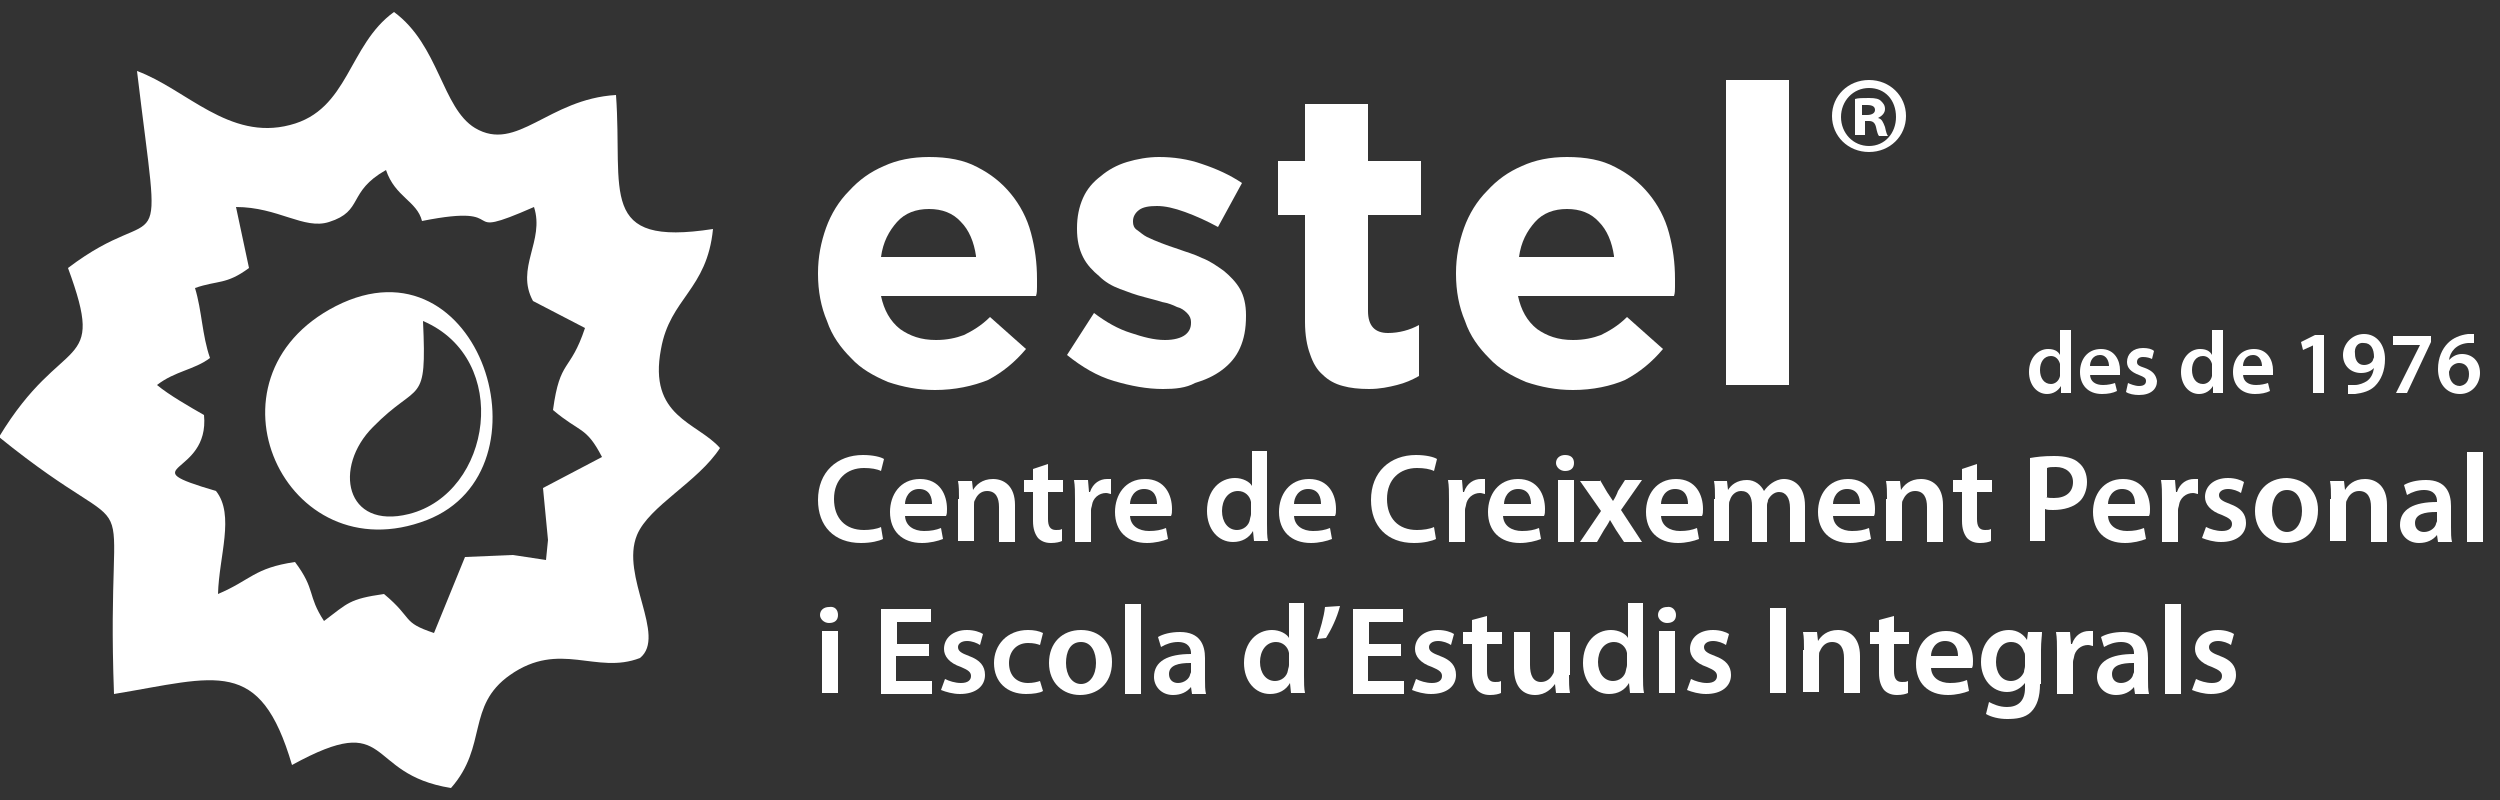 <?xml version="1.0" encoding="UTF-8"?>
<!-- Generator: Adobe Illustrator 25.4.0, SVG Export Plug-In . SVG Version: 6.00 Build 0)  -->
<svg xmlns="http://www.w3.org/2000/svg" xmlns:xlink="http://www.w3.org/1999/xlink" version="1.1" id="Capa_1" x="0px" y="0px" viewBox="0 0 250 80" style="enable-background:new 0 0 250 80;" xml:space="preserve">
<rect x="0" y="0" width="250" height="80" fill="#333333" stroke="none"/>
<style type="text/css">
	.st0{fill-rule:evenodd;clip-rule:evenodd;fill:#FFFFFF;}
	.st1{fill:#FFFFFF;}
</style>
<g>
	<path class="st0" d="M66.1,34.9c0.9-5.1,4.6-5.9,5.2-12c-11.6,1.8-9-3.7-9.7-13.4c-6.8,0.4-9.9,5.8-14.1,3.3   c-3.3-2-3.6-8.3-8.1-11.6C34.8,4.5,34.9,11,29,12.5c-6.1,1.6-10.4-3.6-15.3-5.4c2.5,20.9,2.7,12.4-6.9,19.7   c3.9,10.6-0.5,6.3-6.9,16.9c15.3,12.4,10.6,1.6,11.5,25.7c10.3-1.7,14.6-3.8,17.8,7.1c10.2-5.6,7.1,0.9,15.9,2.3   c3.7-4.2,1.5-8.2,5.9-11.3c5-3.5,8.6,0,13-1.7c2.7-2.2-2-8.2-0.3-12.3c1.2-2.9,6.1-5.3,8.3-8.7C69.7,42.2,64.8,41.7,66.1,34.9z    M54.3,48.8l0.5,5.2l-0.2,2l-3.3-0.5l-4.8,0.2l-3.1,7.6c-3.3-1.1-2-1.4-5-3.9c-3.5,0.5-3.6,0.9-6,2.7c-1.7-2.6-0.8-3.1-2.9-5.9   c-4.1,0.6-4.4,1.8-7.7,3.2c0.1-3.8,1.7-7.9-0.2-10.3c-8.8-2.6-0.6-1.4-1.2-7.6c-1.4-0.8-3.5-2-4.7-3c1.8-1.4,3.7-1.5,5.3-2.7   c-0.8-2.3-0.8-4.7-1.5-7c2.3-0.8,3.1-0.3,5.4-2l-1.3-6.1c4.2,0,6.8,2.3,9.3,1.5c3.5-1.1,1.8-3,5.7-5.2c0.9,2.7,3.1,3.1,3.6,5.1   c9.5-1.9,3,2.2,11.2-1.4c1.1,3.4-1.9,6.1-0.1,9.4c1.7,0.9,3.5,1.8,5.2,2.7c-1.5,4.5-2.5,3-3.2,8.2c2.7,2.3,3.3,1.6,4.9,4.7   L54.3,48.8z"></path>
	<path class="st0" d="M33.6,30.6c-14.1,7.2-5.1,26.9,9.1,21.4C55.5,47,48,23.3,33.6,30.6z M40.9,51.4c-6.4,1.6-7.6-4.7-3.6-8.7   c4.6-4.7,5.4-1.9,5-10.6C51.2,35.9,49.2,49.3,40.9,51.4z"></path>
</g>
<g>
	<g>
		<path class="st1" d="M88.3,53.9c-0.4,0.2-1.2,0.4-2.2,0.4c-2.7,0-4.3-1.7-4.3-4.3c0-2.8,1.9-4.5,4.5-4.5c1,0,1.8,0.2,2.1,0.4    l-0.3,1.2c-0.4-0.2-1-0.3-1.7-0.3c-1.7,0-3,1.1-3,3.1c0,1.9,1.1,3.1,3,3.1c0.6,0,1.3-0.1,1.7-0.3L88.3,53.9z"></path>
		<path class="st1" d="M90.5,51.5c0,1.1,0.9,1.6,1.9,1.6c0.7,0,1.2-0.1,1.7-0.3l0.2,1.1c-0.5,0.2-1.3,0.4-2.1,0.4    c-2,0-3.2-1.2-3.2-3.1c0-1.7,1-3.3,3-3.3c2,0,2.7,1.6,2.7,3c0,0.3,0,0.5-0.1,0.7H90.5z M93.2,50.4c0-0.6-0.2-1.5-1.3-1.5    c-1,0-1.4,0.9-1.4,1.5H93.2z"></path>
		<path class="st1" d="M95.9,49.9c0-0.7,0-1.3-0.1-1.8h1.4l0.1,0.9h0c0.3-0.5,0.9-1.1,2-1.1c1.1,0,2.2,0.7,2.2,2.6v3.7h-1.6v-3.5    c0-0.9-0.3-1.6-1.2-1.6c-0.6,0-1,0.4-1.2,0.9c-0.1,0.1-0.1,0.3-0.1,0.5v3.6h-1.6V49.9z"></path>
		<path class="st1" d="M104.8,46.4V48h1.5v1.2h-1.5v2.7c0,0.7,0.2,1.1,0.8,1.1c0.3,0,0.4,0,0.6-0.1l0,1.2c-0.2,0.1-0.6,0.2-1.1,0.2    c-0.6,0-1-0.2-1.3-0.5c-0.3-0.4-0.5-0.9-0.5-1.7v-2.9h-0.9V48h0.9v-1.1L104.8,46.4z"></path>
		<path class="st1" d="M107.5,50c0-0.8,0-1.4-0.1-2h1.4l0.1,1.2h0.1c0.3-0.9,1-1.3,1.7-1.3c0.2,0,0.2,0,0.4,0v1.5    c-0.1,0-0.3-0.1-0.5-0.1c-0.7,0-1.3,0.5-1.4,1.2c0,0.1-0.1,0.3-0.1,0.5v3.2h-1.6V50z"></path>
		<path class="st1" d="M113,51.5c0,1.1,0.9,1.6,1.9,1.6c0.7,0,1.2-0.1,1.7-0.3l0.2,1.1c-0.5,0.2-1.3,0.4-2.1,0.4    c-2,0-3.2-1.2-3.2-3.1c0-1.7,1-3.3,3-3.3c2,0,2.7,1.6,2.7,3c0,0.3,0,0.5-0.1,0.7H113z M115.7,50.4c0-0.6-0.2-1.5-1.3-1.5    c-1,0-1.4,0.9-1.4,1.5H115.7z"></path>
		<path class="st1" d="M126.7,45.2v7.2c0,0.6,0,1.3,0.1,1.7h-1.4l-0.1-1h0c-0.4,0.7-1.1,1.1-2,1.1c-1.5,0-2.6-1.3-2.6-3.1    c0-2.1,1.3-3.3,2.8-3.3c0.8,0,1.5,0.4,1.7,0.8h0v-3.5H126.7z M125.1,50.6c0-0.1,0-0.3,0-0.4c-0.1-0.6-0.6-1.1-1.3-1.1    c-1,0-1.6,0.9-1.6,2c0,1.1,0.6,1.9,1.5,1.9c0.6,0,1.2-0.4,1.3-1.1c0-0.1,0.1-0.3,0.1-0.5V50.6z"></path>
		<path class="st1" d="M129.4,51.5c0,1.1,0.9,1.6,1.9,1.6c0.7,0,1.2-0.1,1.7-0.3l0.2,1.1c-0.5,0.2-1.3,0.4-2.1,0.4    c-2,0-3.2-1.2-3.2-3.1c0-1.7,1-3.3,3-3.3c2,0,2.7,1.6,2.7,3c0,0.3,0,0.5-0.1,0.7H129.4z M132.1,50.4c0-0.6-0.2-1.5-1.3-1.5    c-1,0-1.4,0.9-1.4,1.5H132.1z"></path>
		<path class="st1" d="M143.6,53.9c-0.4,0.2-1.2,0.4-2.2,0.4c-2.7,0-4.3-1.7-4.3-4.3c0-2.8,1.9-4.5,4.5-4.5c1,0,1.8,0.2,2.1,0.4    l-0.3,1.2c-0.4-0.2-1-0.3-1.7-0.3c-1.7,0-3,1.1-3,3.1c0,1.9,1.1,3.1,3,3.1c0.6,0,1.3-0.1,1.7-0.3L143.6,53.9z"></path>
		<path class="st1" d="M144.9,50c0-0.8,0-1.4-0.1-2h1.4l0.1,1.2h0.1c0.3-0.9,1-1.3,1.7-1.3c0.2,0,0.2,0,0.4,0v1.5    c-0.1,0-0.3-0.1-0.5-0.1c-0.7,0-1.3,0.5-1.4,1.2c0,0.1-0.1,0.3-0.1,0.5v3.2h-1.6V50z"></path>
		<path class="st1" d="M150.3,51.5c0,1.1,0.9,1.6,1.9,1.6c0.7,0,1.2-0.1,1.7-0.3l0.2,1.1c-0.5,0.2-1.3,0.4-2.1,0.4    c-2,0-3.2-1.2-3.2-3.1c0-1.7,1-3.3,3-3.3c2,0,2.7,1.6,2.7,3c0,0.3,0,0.5-0.1,0.7H150.3z M153.1,50.4c0-0.6-0.2-1.5-1.3-1.5    c-1,0-1.4,0.9-1.4,1.5H153.1z"></path>
		<path class="st1" d="M157.4,46.3c0,0.5-0.3,0.8-0.9,0.8c-0.5,0-0.9-0.4-0.9-0.8c0-0.5,0.4-0.8,0.9-0.8    C157.1,45.5,157.4,45.8,157.4,46.3z M155.8,54.2V48h1.6v6.2H155.8z"></path>
		<path class="st1" d="M160,48l0.7,1.2c0.2,0.3,0.4,0.6,0.6,0.9h0c0.2-0.3,0.4-0.7,0.5-1l0.7-1.1h1.7l-2.1,3l2.1,3.2h-1.8l-0.8-1.2    c-0.2-0.3-0.4-0.7-0.6-1h0c-0.2,0.4-0.4,0.7-0.6,1l-0.7,1.2h-1.7l2.1-3.1l-2.1-3H160z"></path>
		<path class="st1" d="M166.1,51.5c0,1.1,0.9,1.6,1.9,1.6c0.7,0,1.2-0.1,1.7-0.3l0.2,1.1c-0.5,0.2-1.3,0.4-2.1,0.4    c-2,0-3.2-1.2-3.2-3.1c0-1.7,1-3.3,3-3.3c2,0,2.7,1.6,2.7,3c0,0.3,0,0.5-0.1,0.7H166.1z M168.8,50.4c0-0.6-0.2-1.5-1.3-1.5    c-1,0-1.4,0.9-1.4,1.5H168.8z"></path>
		<path class="st1" d="M171.5,49.9c0-0.7,0-1.3-0.1-1.8h1.3l0.1,0.9h0c0.3-0.5,0.9-1,1.9-1c0.8,0,1.4,0.5,1.7,1.1h0    c0.2-0.3,0.5-0.6,0.8-0.8c0.3-0.2,0.7-0.4,1.2-0.4c1,0,2.1,0.7,2.1,2.7v3.6h-1.5v-3.4c0-1-0.4-1.6-1.1-1.6c-0.5,0-0.9,0.4-1.1,0.8    c0,0.2-0.1,0.3-0.1,0.5v3.7h-1.5v-3.6c0-0.9-0.3-1.5-1.1-1.5c-0.6,0-1,0.5-1.1,0.9c-0.1,0.2-0.1,0.3-0.1,0.5v3.6h-1.5V49.9z"></path>
		<path class="st1" d="M183.3,51.5c0,1.1,0.9,1.6,1.9,1.6c0.7,0,1.2-0.1,1.7-0.3l0.2,1.1c-0.5,0.2-1.3,0.4-2.1,0.4    c-2,0-3.2-1.2-3.2-3.1c0-1.7,1-3.3,3-3.3c2,0,2.7,1.6,2.7,3c0,0.3,0,0.5-0.1,0.7H183.3z M186,50.4c0-0.6-0.2-1.5-1.3-1.5    c-1,0-1.4,0.9-1.4,1.5H186z"></path>
		<path class="st1" d="M188.7,49.9c0-0.7,0-1.3-0.1-1.8h1.4l0.1,0.9h0c0.3-0.5,0.9-1.1,2-1.1c1.1,0,2.2,0.7,2.2,2.6v3.7h-1.6v-3.5    c0-0.9-0.3-1.6-1.2-1.6c-0.6,0-1,0.4-1.2,0.9c-0.1,0.1-0.1,0.3-0.1,0.5v3.6h-1.6V49.9z"></path>
		<path class="st1" d="M197.7,46.4V48h1.5v1.2h-1.5v2.7c0,0.7,0.2,1.1,0.8,1.1c0.3,0,0.4,0,0.6-0.1l0,1.2c-0.2,0.1-0.6,0.2-1.1,0.2    c-0.6,0-1-0.2-1.3-0.5c-0.3-0.4-0.5-0.9-0.5-1.7v-2.9h-0.9V48h0.9v-1.1L197.7,46.4z"></path>
		<path class="st1" d="M203,45.8c0.6-0.1,1.3-0.2,2.4-0.2c1.1,0,2,0.2,2.5,0.7c0.5,0.4,0.8,1.1,0.8,1.9c0,0.8-0.3,1.5-0.7,1.9    c-0.6,0.6-1.6,0.9-2.7,0.9c-0.3,0-0.6,0-0.8-0.1v3.2H203V45.8z M204.6,49.7c0.2,0.1,0.4,0.1,0.8,0.1c1.2,0,1.9-0.6,1.9-1.6    c0-0.9-0.7-1.5-1.7-1.5c-0.4,0-0.7,0-0.9,0.1V49.7z"></path>
		<path class="st1" d="M210.8,51.5c0,1.1,0.9,1.6,1.9,1.6c0.7,0,1.2-0.1,1.7-0.3l0.2,1.1c-0.5,0.2-1.3,0.4-2.1,0.4    c-2,0-3.2-1.2-3.2-3.1c0-1.7,1-3.3,3-3.3c2,0,2.7,1.6,2.7,3c0,0.3,0,0.5-0.1,0.7H210.8z M213.5,50.4c0-0.6-0.2-1.5-1.3-1.5    c-1,0-1.4,0.9-1.4,1.5H213.5z"></path>
		<path class="st1" d="M216.2,50c0-0.8,0-1.4-0.1-2h1.4l0.1,1.2h0.1c0.3-0.9,1-1.3,1.7-1.3c0.2,0,0.2,0,0.4,0v1.5    c-0.1,0-0.3-0.1-0.5-0.1c-0.7,0-1.3,0.5-1.4,1.2c0,0.1-0.1,0.3-0.1,0.5v3.2h-1.6V50z"></path>
		<path class="st1" d="M220.6,52.7c0.4,0.2,1,0.4,1.6,0.4c0.7,0,1-0.3,1-0.7c0-0.4-0.3-0.6-1-0.9c-1.2-0.4-1.7-1.1-1.7-1.8    c0-1.1,0.9-1.9,2.3-1.9c0.7,0,1.3,0.2,1.6,0.4l-0.3,1.1c-0.3-0.2-0.8-0.4-1.3-0.4c-0.6,0-0.9,0.3-0.9,0.6c0,0.4,0.3,0.6,1.1,0.9    c1.1,0.4,1.6,1,1.6,1.9c0,1.1-0.9,1.9-2.5,1.9c-0.7,0-1.4-0.2-1.9-0.4L220.6,52.7z"></path>
		<path class="st1" d="M231.8,51c0,2.3-1.6,3.3-3.2,3.3c-1.7,0-3.1-1.2-3.1-3.2c0-2,1.3-3.3,3.2-3.3C230.6,47.9,231.8,49.2,231.8,51    z M227.2,51.1c0,1.2,0.6,2.1,1.5,2.1c0.9,0,1.5-0.9,1.5-2.1c0-1-0.4-2.1-1.5-2.1C227.6,49,227.2,50.1,227.2,51.1z"></path>
		<path class="st1" d="M233.1,49.9c0-0.7,0-1.3-0.1-1.8h1.4l0.1,0.9h0c0.3-0.5,0.9-1.1,2-1.1c1.1,0,2.2,0.7,2.2,2.6v3.7h-1.6v-3.5    c0-0.9-0.3-1.6-1.2-1.6c-0.6,0-1,0.4-1.2,0.9c-0.1,0.1-0.1,0.3-0.1,0.5v3.6h-1.6V49.9z"></path>
		<path class="st1" d="M245.1,52.7c0,0.6,0,1.1,0.1,1.5h-1.4l-0.1-0.7h0c-0.4,0.5-1,0.8-1.8,0.8c-1.2,0-1.9-0.9-1.9-1.8    c0-1.6,1.4-2.3,3.7-2.3v-0.1c0-0.4-0.2-1.1-1.3-1.1c-0.6,0-1.2,0.2-1.7,0.5l-0.3-1c0.5-0.3,1.3-0.5,2.2-0.5c2,0,2.5,1.3,2.5,2.6    V52.7z M243.6,51.2c-1.1,0-2.1,0.2-2.1,1.1c0,0.6,0.4,0.9,0.9,0.9c0.6,0,1.1-0.4,1.2-0.8c0-0.1,0.1-0.2,0.1-0.3V51.2z"></path>
		<path class="st1" d="M246.7,45.2h1.6v9h-1.6V45.2z"></path>
		<path class="st1" d="M83.8,61.5c0,0.5-0.3,0.8-0.9,0.8c-0.5,0-0.9-0.4-0.9-0.8c0-0.5,0.4-0.8,0.9-0.8C83.5,60.6,83.8,61,83.8,61.5    z M82.2,69.3v-6.2h1.6v6.2H82.2z"></path>
		<path class="st1" d="M92.8,65.6h-3.2v2.5h3.6v1.3h-5.1v-8.5h5v1.3h-3.4v2.2h3.2V65.6z"></path>
		<path class="st1" d="M94.5,67.9c0.4,0.2,1,0.4,1.6,0.4c0.7,0,1-0.3,1-0.7c0-0.4-0.3-0.6-1-0.9c-1.2-0.4-1.7-1.1-1.7-1.8    c0-1.1,0.9-1.9,2.3-1.9c0.7,0,1.3,0.2,1.6,0.4L98,64.5c-0.3-0.2-0.8-0.4-1.3-0.4c-0.6,0-0.9,0.3-0.9,0.6c0,0.4,0.3,0.6,1.1,0.9    c1.1,0.4,1.6,1,1.6,1.9c0,1.1-0.9,1.9-2.5,1.9c-0.7,0-1.4-0.2-1.9-0.4L94.5,67.9z"></path>
		<path class="st1" d="M104.3,69.1c-0.3,0.2-1,0.3-1.7,0.3c-1.9,0-3.2-1.2-3.2-3.1c0-1.8,1.3-3.3,3.4-3.3c0.6,0,1.1,0.1,1.5,0.3    l-0.3,1.2c-0.3-0.1-0.6-0.2-1.2-0.2c-1.2,0-1.9,0.9-1.9,2c0,1.3,0.8,2,1.9,2c0.5,0,0.9-0.1,1.2-0.2L104.3,69.1z"></path>
		<path class="st1" d="M111.2,66.2c0,2.3-1.6,3.3-3.2,3.3c-1.7,0-3.1-1.2-3.1-3.2c0-2,1.3-3.3,3.2-3.3C110,63,111.2,64.3,111.2,66.2    z M106.6,66.3c0,1.2,0.6,2.1,1.5,2.1c0.9,0,1.5-0.9,1.5-2.1c0-1-0.4-2.1-1.5-2.1C107,64.2,106.6,65.2,106.6,66.3z"></path>
		<path class="st1" d="M112.5,60.4h1.6v9h-1.6V60.4z"></path>
		<path class="st1" d="M120.5,67.9c0,0.6,0,1.1,0.1,1.5h-1.4l-0.1-0.7h0c-0.4,0.5-1,0.8-1.8,0.8c-1.2,0-1.9-0.9-1.9-1.8    c0-1.6,1.4-2.3,3.7-2.3v-0.1c0-0.4-0.2-1.1-1.3-1.1c-0.6,0-1.2,0.2-1.7,0.5l-0.3-1c0.5-0.3,1.3-0.5,2.2-0.5c2,0,2.5,1.3,2.5,2.6    V67.9z M119,66.3c-1.1,0-2.1,0.2-2.1,1.1c0,0.6,0.4,0.9,0.9,0.9c0.6,0,1.1-0.4,1.2-0.8c0-0.1,0.1-0.2,0.1-0.3V66.3z"></path>
		<path class="st1" d="M130.4,60.4v7.2c0,0.6,0,1.3,0.1,1.7h-1.4l-0.1-1h0c-0.4,0.7-1.1,1.1-2,1.1c-1.5,0-2.6-1.3-2.6-3.1    c0-2.1,1.3-3.3,2.8-3.3c0.8,0,1.5,0.4,1.7,0.8h0v-3.5H130.4z M128.9,65.7c0-0.1,0-0.3,0-0.4c-0.1-0.6-0.6-1.1-1.3-1.1    c-1,0-1.6,0.9-1.6,2c0,1.1,0.6,1.9,1.5,1.9c0.6,0,1.2-0.4,1.3-1.1c0-0.1,0.1-0.3,0.1-0.5V65.7z"></path>
		<path class="st1" d="M134,60.6c-0.3,1.2-0.9,2.4-1.4,3.2l-0.9,0.1c0.3-0.9,0.7-2.2,0.8-3.2L134,60.6z"></path>
		<path class="st1" d="M140,65.6h-3.2v2.5h3.6v1.3h-5.1v-8.5h5v1.3h-3.4v2.2h3.2V65.6z"></path>
		<path class="st1" d="M141.6,67.9c0.4,0.2,1,0.4,1.6,0.4c0.7,0,1-0.3,1-0.7c0-0.4-0.3-0.6-1-0.9c-1.2-0.4-1.7-1.1-1.7-1.8    c0-1.1,0.9-1.9,2.3-1.9c0.7,0,1.3,0.2,1.6,0.4l-0.3,1.1c-0.3-0.2-0.8-0.4-1.3-0.4c-0.6,0-0.9,0.3-0.9,0.6c0,0.4,0.3,0.6,1.1,0.9    c1.1,0.4,1.6,1,1.6,1.9c0,1.1-0.9,1.9-2.5,1.9c-0.7,0-1.4-0.2-1.9-0.4L141.6,67.9z"></path>
		<path class="st1" d="M148.7,61.6v1.6h1.5v1.2h-1.5v2.7c0,0.7,0.2,1.1,0.8,1.1c0.3,0,0.4,0,0.6-0.1l0,1.2c-0.2,0.1-0.6,0.2-1.1,0.2    c-0.6,0-1-0.2-1.3-0.5c-0.3-0.4-0.5-0.9-0.5-1.7v-2.9h-0.9v-1.2h0.9V62L148.7,61.6z"></path>
		<path class="st1" d="M156.9,67.5c0,0.7,0,1.3,0.1,1.8h-1.4l-0.1-0.9h0c-0.3,0.4-0.9,1.1-2,1.1c-1.1,0-2.1-0.7-2.1-2.7v-3.6h1.6    v3.3c0,1,0.3,1.7,1.1,1.7c0.6,0,1-0.4,1.2-0.8c0.1-0.1,0.1-0.3,0.1-0.5v-3.7h1.6V67.5z"></path>
		<path class="st1" d="M164.3,60.4v7.2c0,0.6,0,1.3,0.1,1.7h-1.4l-0.1-1h0c-0.4,0.7-1.1,1.1-2,1.1c-1.5,0-2.6-1.3-2.6-3.1    c0-2.1,1.3-3.3,2.8-3.3c0.8,0,1.5,0.4,1.7,0.8h0v-3.5H164.3z M162.7,65.7c0-0.1,0-0.3,0-0.4c-0.1-0.6-0.6-1.1-1.3-1.1    c-1,0-1.6,0.9-1.6,2c0,1.1,0.6,1.9,1.5,1.9c0.6,0,1.2-0.4,1.3-1.1c0-0.1,0.1-0.3,0.1-0.5V65.7z"></path>
		<path class="st1" d="M167.6,61.5c0,0.5-0.3,0.8-0.9,0.8c-0.5,0-0.9-0.4-0.9-0.8c0-0.5,0.4-0.8,0.9-0.8    C167.2,60.6,167.6,61,167.6,61.5z M165.9,69.3v-6.2h1.6v6.2H165.9z"></path>
		<path class="st1" d="M169.1,67.9c0.4,0.2,1,0.4,1.6,0.4c0.7,0,1-0.3,1-0.7c0-0.4-0.3-0.6-1-0.9c-1.2-0.4-1.7-1.1-1.7-1.8    c0-1.1,0.9-1.9,2.3-1.9c0.7,0,1.3,0.2,1.6,0.4l-0.3,1.1c-0.3-0.2-0.8-0.4-1.3-0.4c-0.6,0-0.9,0.3-0.9,0.6c0,0.4,0.3,0.6,1.1,0.9    c1.1,0.4,1.6,1,1.6,1.9c0,1.1-0.9,1.9-2.5,1.9c-0.7,0-1.4-0.2-1.9-0.4L169.1,67.9z"></path>
		<path class="st1" d="M178.6,60.8v8.5h-1.6v-8.5H178.6z"></path>
		<path class="st1" d="M180.4,65c0-0.7,0-1.3-0.1-1.8h1.4l0.1,0.9h0c0.3-0.5,0.9-1.1,2-1.1c1.1,0,2.2,0.7,2.2,2.6v3.7h-1.6v-3.5    c0-0.9-0.3-1.6-1.2-1.6c-0.6,0-1,0.4-1.2,0.9c-0.1,0.1-0.1,0.3-0.1,0.5v3.6h-1.6V65z"></path>
		<path class="st1" d="M189.4,61.6v1.6h1.5v1.2h-1.5v2.7c0,0.7,0.2,1.1,0.8,1.1c0.3,0,0.4,0,0.6-0.1l0,1.2c-0.2,0.1-0.6,0.2-1.1,0.2    c-0.6,0-1-0.2-1.3-0.5c-0.3-0.4-0.5-0.9-0.5-1.7v-2.9H187v-1.2h0.9V62L189.4,61.6z"></path>
		<path class="st1" d="M193.1,66.7c0,1.1,0.9,1.6,1.9,1.6c0.7,0,1.2-0.1,1.7-0.3l0.2,1.1c-0.5,0.2-1.3,0.4-2.1,0.4    c-2,0-3.2-1.2-3.2-3.1c0-1.7,1-3.3,3-3.3c2,0,2.7,1.6,2.7,3c0,0.3,0,0.5-0.1,0.7H193.1z M195.8,65.6c0-0.6-0.2-1.5-1.3-1.5    c-1,0-1.4,0.9-1.4,1.5H195.8z"></path>
		<path class="st1" d="M204,68.4c0,1.3-0.3,2.2-0.9,2.8c-0.6,0.6-1.5,0.7-2.4,0.7c-0.8,0-1.6-0.2-2.1-0.5l0.3-1.2    c0.4,0.2,1,0.5,1.8,0.5c1,0,1.8-0.5,1.8-1.9v-0.5h0c-0.4,0.5-1,0.9-1.8,0.9c-1.5,0-2.6-1.3-2.6-3c0-2,1.3-3.2,2.8-3.2    c0.9,0,1.5,0.5,1.8,1h0l0.1-0.8h1.4c0,0.4-0.1,0.9-0.1,1.8V68.4z M202.5,65.6c0-0.1,0-0.3-0.1-0.4c-0.2-0.6-0.6-1-1.3-1    c-0.9,0-1.5,0.8-1.5,2c0,1,0.5,1.9,1.5,1.9c0.6,0,1.1-0.4,1.3-0.9c0-0.2,0.1-0.4,0.1-0.6V65.6z"></path>
		<path class="st1" d="M205.7,65.2c0-0.8,0-1.4-0.1-2h1.4l0.1,1.2h0.1c0.3-0.9,1-1.3,1.7-1.3c0.2,0,0.2,0,0.4,0v1.5    c-0.1,0-0.3-0.1-0.5-0.1c-0.7,0-1.3,0.5-1.4,1.2c0,0.1-0.1,0.3-0.1,0.5v3.2h-1.6V65.2z"></path>
		<path class="st1" d="M214.8,67.9c0,0.6,0,1.1,0.1,1.5h-1.4l-0.1-0.7h0c-0.4,0.5-1,0.8-1.8,0.8c-1.2,0-1.9-0.9-1.9-1.8    c0-1.6,1.4-2.3,3.7-2.3v-0.1c0-0.4-0.2-1.1-1.3-1.1c-0.6,0-1.2,0.2-1.7,0.5l-0.3-1c0.5-0.3,1.3-0.5,2.2-0.5c2,0,2.5,1.3,2.5,2.6    V67.9z M213.3,66.3c-1.1,0-2.1,0.2-2.1,1.1c0,0.6,0.4,0.9,0.9,0.9c0.6,0,1.1-0.4,1.2-0.8c0-0.1,0.1-0.2,0.1-0.3V66.3z"></path>
		<path class="st1" d="M216.5,60.4h1.6v9h-1.6V60.4z"></path>
		<path class="st1" d="M219.6,67.9c0.4,0.2,1,0.4,1.6,0.4c0.7,0,1-0.3,1-0.7c0-0.4-0.3-0.6-1-0.9c-1.2-0.4-1.7-1.1-1.7-1.8    c0-1.1,0.9-1.9,2.3-1.9c0.7,0,1.3,0.2,1.6,0.4l-0.3,1.1c-0.3-0.2-0.8-0.4-1.3-0.4c-0.6,0-0.9,0.3-0.9,0.6c0,0.4,0.3,0.6,1.1,0.9    c1.1,0.4,1.6,1,1.6,1.9c0,1.1-0.9,1.9-2.5,1.9c-0.7,0-1.4-0.2-1.9-0.4L219.6,67.9z"></path>
	</g>
	<g>
		<g>
			<path class="st1" d="M186.9,8c2.1,0,3.7,1.6,3.7,3.6c0,2-1.6,3.6-3.7,3.6c-2.1,0-3.7-1.6-3.7-3.6C183.2,9.6,184.8,8,186.9,8     L186.9,8z M186.9,8.8c-1.6,0-2.8,1.3-2.8,2.9c0,1.6,1.2,2.9,2.8,2.9c1.6,0,2.7-1.3,2.7-2.9C189.6,10,188.5,8.8,186.9,8.8     L186.9,8.8z M186.3,13.5h-0.8V9.9c0.3-0.1,0.8-0.1,1.4-0.1c0.7,0,1,0.1,1.2,0.3c0.2,0.2,0.4,0.4,0.4,0.8c0,0.4-0.3,0.7-0.7,0.9v0     c0.4,0.1,0.5,0.4,0.7,0.9c0.1,0.5,0.2,0.8,0.3,0.9h-0.9c-0.1-0.1-0.2-0.4-0.3-0.9c-0.1-0.4-0.3-0.6-0.7-0.6h-0.4V13.5z      M186.3,11.5h0.4c0.5,0,0.8-0.2,0.8-0.5c0-0.3-0.2-0.5-0.8-0.5c-0.2,0-0.4,0-0.5,0V11.5z"></path>
		</g>
	</g>
	<g>
		<path class="st1" d="M207.1,33v5.1c0,0.4,0,0.9,0,1.2h-1l0-0.7h0c-0.3,0.5-0.8,0.8-1.4,0.8c-1,0-1.8-0.9-1.8-2.2    c0-1.4,0.9-2.3,1.9-2.3c0.6,0,1,0.2,1.2,0.6h0V33H207.1z M206,36.7c0-0.1,0-0.2,0-0.3c-0.1-0.4-0.4-0.8-0.9-0.8    c-0.7,0-1.1,0.6-1.1,1.4c0,0.8,0.4,1.4,1.1,1.4c0.4,0,0.8-0.3,0.9-0.8c0-0.1,0-0.2,0-0.3V36.7z"></path>
		<path class="st1" d="M209,37.4c0,0.8,0.6,1.1,1.3,1.1c0.5,0,0.9-0.1,1.2-0.2l0.2,0.8c-0.4,0.2-0.9,0.3-1.5,0.3    c-1.4,0-2.2-0.9-2.2-2.2c0-1.2,0.7-2.3,2.1-2.3c1.4,0,1.9,1.2,1.9,2.1c0,0.2,0,0.4,0,0.5H209z M210.9,36.6c0-0.4-0.2-1.1-0.9-1.1    c-0.7,0-1,0.6-1,1.1H210.9z"></path>
		<path class="st1" d="M212.8,38.3c0.2,0.1,0.7,0.3,1.1,0.3c0.5,0,0.7-0.2,0.7-0.5c0-0.3-0.2-0.4-0.7-0.6c-0.8-0.3-1.2-0.7-1.2-1.3    c0-0.8,0.6-1.4,1.6-1.4c0.5,0,0.9,0.1,1.1,0.3l-0.2,0.8c-0.2-0.1-0.5-0.2-0.9-0.2c-0.4,0-0.6,0.2-0.6,0.5c0,0.3,0.2,0.4,0.8,0.6    c0.8,0.3,1.1,0.7,1.2,1.3c0,0.8-0.6,1.4-1.8,1.4c-0.5,0-1-0.1-1.3-0.3L212.8,38.3z"></path>
		<path class="st1" d="M222.3,33v5.1c0,0.4,0,0.9,0,1.2h-1l0-0.7h0c-0.3,0.5-0.8,0.8-1.4,0.8c-1,0-1.8-0.9-1.8-2.2    c0-1.4,0.9-2.3,1.9-2.3c0.6,0,1,0.2,1.2,0.6h0V33H222.3z M221.2,36.7c0-0.1,0-0.2,0-0.3c-0.1-0.4-0.4-0.8-0.9-0.8    c-0.7,0-1.1,0.6-1.1,1.4c0,0.8,0.4,1.4,1.1,1.4c0.4,0,0.8-0.3,0.9-0.8c0-0.1,0-0.2,0-0.3V36.7z"></path>
		<path class="st1" d="M224.3,37.4c0,0.8,0.6,1.1,1.3,1.1c0.5,0,0.9-0.1,1.2-0.2l0.2,0.8c-0.4,0.2-0.9,0.3-1.5,0.3    c-1.4,0-2.2-0.9-2.2-2.2c0-1.2,0.7-2.3,2.1-2.3c1.4,0,1.9,1.2,1.9,2.1c0,0.2,0,0.4,0,0.5H224.3z M226.2,36.6    c0-0.4-0.2-1.1-0.9-1.1c-0.7,0-1,0.6-1,1.1H226.2z"></path>
		<path class="st1" d="M231.4,34.5L231.4,34.5l-1.1,0.5l-0.2-0.8l1.4-0.7h0.9v5.8h-1.1V34.5z"></path>
		<path class="st1" d="M234.9,38.5c0.2,0,0.3,0,0.6,0c0.4,0,0.9-0.2,1.2-0.4c0.4-0.3,0.6-0.7,0.7-1.3l0,0c-0.3,0.3-0.7,0.5-1.3,0.5    c-1,0-1.8-0.7-1.8-1.8c0-1.1,0.9-2.1,2.1-2.1c1.3,0,2.1,1.1,2.1,2.5c0,1.2-0.4,2.1-1,2.7c-0.5,0.5-1.2,0.7-2,0.8    c-0.2,0-0.5,0-0.7,0V38.5z M235.5,35.4c0,0.6,0.3,1.1,0.9,1.1c0.4,0,0.8-0.2,0.9-0.5c0-0.1,0.1-0.2,0.1-0.3c0-0.8-0.3-1.4-1-1.4    C235.8,34.2,235.4,34.7,235.5,35.4z"></path>
		<path class="st1" d="M243.1,33.5v0.7l-2.4,5.1h-1.1l2.4-4.8v0h-2.7v-0.9H243.1z"></path>
		<path class="st1" d="M247.4,34.3c-0.2,0-0.3,0-0.6,0c-1.2,0.1-1.8,0.9-1.9,1.7h0c0.3-0.3,0.7-0.6,1.3-0.6c1,0,1.8,0.7,1.8,1.9    c0,1.1-0.8,2.1-2,2.1c-1.4,0-2.2-1.1-2.2-2.5c0-1.1,0.4-2,1-2.6c0.5-0.5,1.2-0.8,2-0.9c0.2,0,0.4,0,0.6,0L247.4,34.3z M246.9,37.4    c0-0.7-0.4-1.1-1-1.1c-0.4,0-0.8,0.3-0.9,0.6c0,0.1-0.1,0.2-0.1,0.3c0,0.8,0.4,1.4,1.1,1.4C246.6,38.5,246.9,38.1,246.9,37.4z"></path>
	</g>
	<g>
		<path class="st1" d="M93.5,39c-1.7,0-3.2-0.3-4.7-0.8c-1.4-0.6-2.7-1.3-3.7-2.4c-1-1-1.9-2.2-2.4-3.7c-0.6-1.4-0.9-3-0.9-4.7v-0.1    c0-1.6,0.3-3.1,0.8-4.5c0.5-1.4,1.3-2.7,2.3-3.7c1-1.1,2.1-1.9,3.5-2.5c1.3-0.6,2.8-0.9,4.5-0.9c1.9,0,3.5,0.3,4.8,1    c1.4,0.7,2.5,1.6,3.4,2.7c0.9,1.1,1.6,2.4,2,3.9c0.4,1.5,0.6,3,0.6,4.6c0,0.3,0,0.5,0,0.8c0,0.3,0,0.6-0.1,0.9H88.1    c0.3,1.4,0.9,2.5,1.9,3.3c1,0.7,2.1,1.1,3.6,1.1c1.1,0,2-0.2,2.8-0.5c0.8-0.4,1.7-0.9,2.6-1.8l3.6,3.2c-1.1,1.3-2.3,2.3-3.8,3.1    C97.3,38.6,95.5,39,93.5,39z M97.6,25.6c-0.2-1.4-0.7-2.6-1.5-3.4c-0.8-0.9-1.9-1.3-3.2-1.3c-1.3,0-2.4,0.4-3.2,1.3    c-0.8,0.9-1.4,2-1.6,3.5H97.6z"></path>
		<path class="st1" d="M116.3,38.9c-1.6,0-3.2-0.3-4.9-0.8c-1.7-0.5-3.2-1.4-4.7-2.6l2.7-4.2c1.2,0.9,2.4,1.6,3.7,2    c1.2,0.4,2.3,0.7,3.4,0.7c0.9,0,1.6-0.2,2-0.5c0.4-0.3,0.6-0.7,0.6-1.2v-0.1c0-0.3-0.1-0.6-0.4-0.9c-0.3-0.3-0.6-0.5-1-0.6    c-0.4-0.2-0.9-0.4-1.5-0.5c-0.6-0.2-1.1-0.3-1.8-0.5c-0.8-0.2-1.6-0.5-2.4-0.8c-0.8-0.3-1.5-0.7-2.1-1.3c-0.6-0.5-1.2-1.1-1.6-1.9    c-0.4-0.8-0.6-1.7-0.6-2.8v-0.1c0-1.1,0.2-2.1,0.6-3c0.4-0.9,1-1.6,1.8-2.2c0.7-0.6,1.6-1.1,2.6-1.4c1-0.3,2.1-0.5,3.2-0.5    c1.4,0,2.9,0.2,4.3,0.7c1.5,0.5,2.8,1.1,4,1.9l-2.4,4.4c-1.1-0.6-2.2-1.1-3.3-1.5c-1.1-0.4-2-0.6-2.8-0.6c-0.8,0-1.4,0.1-1.8,0.4    c-0.4,0.3-0.6,0.7-0.6,1.1v0.1c0,0.3,0.1,0.6,0.4,0.8c0.3,0.2,0.6,0.5,1,0.7c0.4,0.2,0.9,0.4,1.4,0.6c0.5,0.2,1.1,0.4,1.7,0.6    c0.8,0.3,1.6,0.5,2.4,0.9c0.8,0.3,1.5,0.8,2.2,1.3c0.6,0.5,1.2,1.1,1.6,1.8c0.4,0.7,0.6,1.6,0.6,2.6v0.1c0,1.3-0.2,2.3-0.6,3.2    c-0.4,0.9-1,1.6-1.8,2.2c-0.8,0.6-1.7,1-2.7,1.3C118.6,38.8,117.5,38.9,116.3,38.9z"></path>
		<path class="st1" d="M136.9,38.9c-1,0-1.9-0.1-2.6-0.3c-0.8-0.2-1.5-0.6-2-1.1c-0.6-0.5-1-1.2-1.3-2.1c-0.3-0.8-0.5-1.9-0.5-3.2    V21.5h-2.7v-5.4h2.7v-5.7h6.3v5.7h5.3v5.4h-5.3v9.6c0,1.5,0.7,2.2,2,2.2c1.1,0,2.2-0.3,3.1-0.8v5.1c-0.7,0.4-1.4,0.7-2.2,0.9    C138.9,38.7,138,38.9,136.9,38.9z"></path>
		<path class="st1" d="M157.3,39c-1.7,0-3.2-0.3-4.7-0.8c-1.4-0.6-2.7-1.3-3.7-2.4c-1-1-1.9-2.2-2.4-3.7c-0.6-1.4-0.9-3-0.9-4.7    v-0.1c0-1.6,0.3-3.1,0.8-4.5c0.5-1.4,1.3-2.7,2.3-3.7c1-1.1,2.1-1.9,3.5-2.5c1.3-0.6,2.8-0.9,4.5-0.9c1.9,0,3.5,0.3,4.8,1    c1.4,0.7,2.5,1.6,3.4,2.7c0.9,1.1,1.6,2.4,2,3.9c0.4,1.5,0.6,3,0.6,4.6c0,0.3,0,0.5,0,0.8c0,0.3,0,0.6-0.1,0.9h-15.6    c0.3,1.4,0.9,2.5,1.9,3.3c1,0.7,2.1,1.1,3.6,1.1c1.1,0,2-0.2,2.8-0.5c0.8-0.4,1.7-0.9,2.6-1.8l3.6,3.2c-1.1,1.3-2.3,2.3-3.8,3.1    C161.1,38.6,159.3,39,157.3,39z M161.4,25.6c-0.2-1.4-0.7-2.6-1.5-3.4c-0.8-0.9-1.9-1.3-3.2-1.3c-1.3,0-2.4,0.4-3.2,1.3    c-0.8,0.9-1.4,2-1.6,3.5H161.4z"></path>
		<path class="st1" d="M172.6,8h6.3v30.5h-6.3V8z"></path>
	</g>
</g>
</svg>
